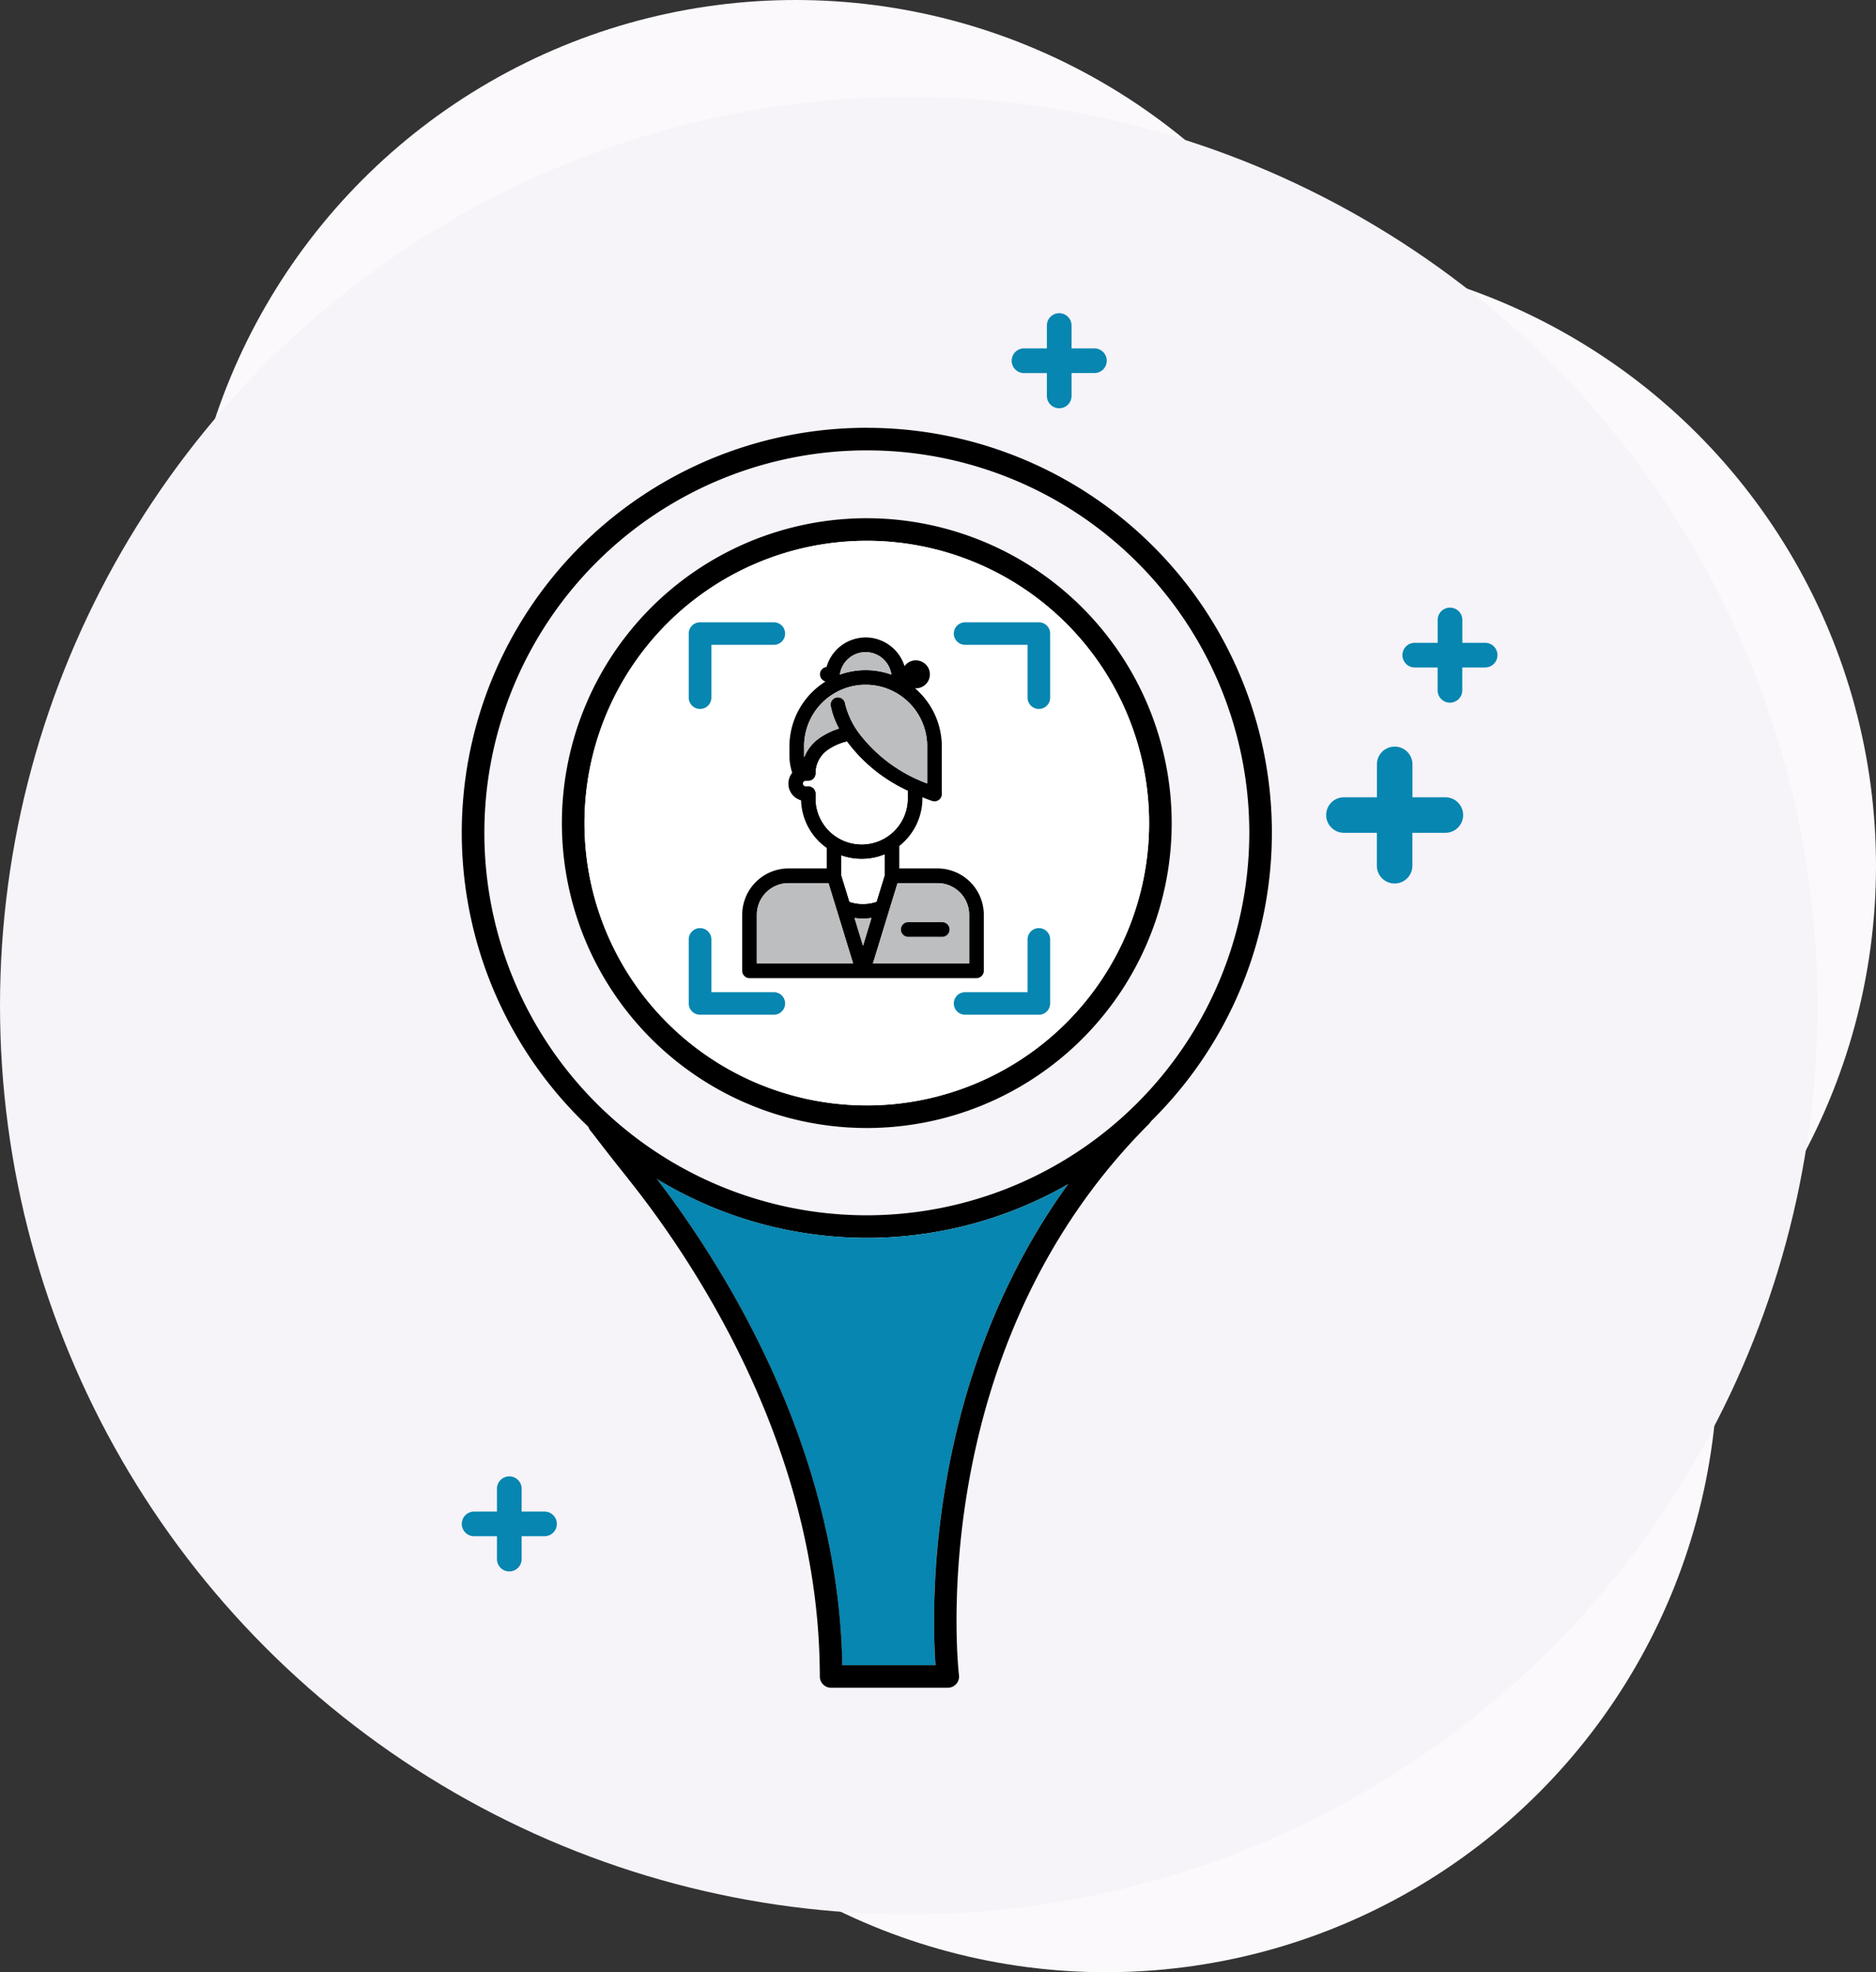 <svg xmlns="http://www.w3.org/2000/svg" width="166.459" height="175" viewBox="0 0 166.459 175"><rect x="0" y="0" width="166.459" height="175" fill="#333333" stroke="none"/><defs><style>.a{fill:#fbf9fc;}.b{fill:#f6f3f9;}.c{fill:#0686b0;}.d{fill:#fff;}.e{fill:#bcbec0;}</style></defs><g transform="translate(-18.202 -6)"><g transform="translate(18.202 6)"><circle class="a" cx="54.292" cy="54.292" r="54.292" transform="translate(16.305)"/><circle class="a" cx="54.292" cy="54.292" r="54.292" transform="translate(57.875 22.541)"/><circle class="a" cx="54.292" cy="54.292" r="54.292" transform="translate(43.839 66.417)"/><circle class="b" cx="80.631" cy="80.631" r="80.631" transform="translate(0 8.601)"/></g><g transform="translate(59.176 33.792)"><path class="c" d="M284.384,88.53h-2.028V86.5a1.094,1.094,0,0,0-2.189,0V88.53h-2.028a1.094,1.094,0,1,0,0,2.189h2.028v2.028a1.094,1.094,0,0,0,2.189,0V90.718h2.028a1.094,1.094,0,1,0,0-2.189Z" transform="translate(-228.25 -85.407)"/><path class="c" d="M372.95,155.254h-2.028v-2.028a1.094,1.094,0,1,0-2.189,0v2.028H366.7a1.094,1.094,0,0,0,0,2.189h2.028v2.028a1.094,1.094,0,0,0,2.189,0v-2.028h2.028a1.094,1.094,0,0,0,0-2.189Z" transform="translate(-282.142 -126.008)"/><path class="c" d="M159.753,352.156h-2.028v-2.028a1.094,1.094,0,0,0-2.189,0v2.028h-2.028a1.094,1.094,0,1,0,0,2.189h2.028v2.028a1.094,1.094,0,0,0,2.189,0v-2.028h2.028a1.094,1.094,0,0,0,0-2.189Z" transform="translate(-152.413 -245.822)"/><path class="c" d="M358.9,188.133h-2.921v-2.921a1.576,1.576,0,1,0-3.152,0v2.921H349.9a1.576,1.576,0,0,0,0,3.152h2.921v2.921a1.576,1.576,0,0,0,3.152,0v-2.921H358.9a1.576,1.576,0,1,0,0-3.152Z" transform="translate(-271.625 -145.179)"/><g transform="translate(0 10.167)"><path d="M188.354,111.377a35.927,35.927,0,0,0-24.693,62.037,33.839,33.839,0,0,0,2.83,2.413,35.876,35.876,0,0,0,44.8-.858c.9-.745,1.764-1.539,2.589-2.365V172.6a35.925,35.925,0,0,0-25.527-61.219Zm0,69.878a33.937,33.937,0,1,1,33.937-33.937A33.976,33.976,0,0,1,188.354,181.255Z" transform="translate(-152.413 -111.377)"/><path class="c" d="M221.341,324.771h-8.266c-.345-19.281-10.438-35.284-16.451-43.141a35.856,35.856,0,0,0,36.47.481C220.475,299.532,221,319.824,221.341,324.771Z" transform="translate(-179.315 -214.975)"/><g transform="translate(11.193 60.09)"><path d="M230.757,266.567c-.761.762-1.491,1.539-2.189,2.325-16.251,18.3-15.032,42-14.7,45.979.032.353.056.553.056.577a.98.98,0,0,1-.24.786,1,1,0,0,1-.754.337h-10.35a1,1,0,0,1-1-1c0-.233,0-.465-.008-.7-.249-19.979-11.344-36.39-17.02-43.485v-.008c-1.916-2.389-3.207-4.107-3.255-4.155a1,1,0,0,1,1.427-1.411c.064.064,1.868,2.311,4.4,5.614,6.013,7.857,16.107,23.859,16.451,43.141h8.266c-.345-4.947-.866-25.238,11.753-42.66a54.834,54.834,0,0,1,5.748-6.75,1,1,0,1,1,1.418,1.413Z" transform="translate(-181.003 -264.86)"/></g><g transform="translate(8.883 8.025)"><path d="M202.16,131.875a27.054,27.054,0,1,0,27.05,27.05A27.087,27.087,0,0,0,202.16,131.875Zm0,52.1a25.05,25.05,0,1,1,25.046-25.054A25.084,25.084,0,0,1,202.16,183.979Z" transform="translate(-175.102 -131.875)"/><path class="d" d="M230.322,162.04a25.05,25.05,0,1,1-25.046-25.046A25.077,25.077,0,0,1,230.322,162.04Z" transform="translate(-178.217 -134.99)"/></g></g><g transform="translate(24.882 28.767)"><path d="M233.3,179.385h-3.393v-1.993a5.4,5.4,0,0,0,2.053-4.226v-.095c.279.115.568.224.852.324a.659.659,0,0,0,.832-.394.648.648,0,0,0,.035-.219v-4.235A6.794,6.794,0,0,0,231.3,163.4a1.225,1.225,0,0,0,.548-.09,1.239,1.239,0,0,0,.683-1.615,1.255,1.255,0,0,0-1.615-.687,1.174,1.174,0,0,0-.543.429,3.633,3.633,0,0,0-3.448-2.551,3.532,3.532,0,0,0-.758.085,3.6,3.6,0,0,0-2.715,2.541.653.653,0,0,0-.13,1.271.108.108,0,0,1,.005.04,6.806,6.806,0,0,0-3.169,5.725v.822a4.8,4.8,0,0,0,.249,1.525,1.541,1.541,0,0,0,.085,2.028,1.561,1.561,0,0,0,.7.419,5.358,5.358,0,0,0,2.277,4.226v1.819h-3.4a4.115,4.115,0,0,0-4.1,4.106v4.973a.651.651,0,0,0,.648.653h20.141a.651.651,0,0,0,.648-.653V183.49A4.116,4.116,0,0,0,233.3,179.385Zm-6.383-19.194a2.315,2.315,0,0,1,2.287,1.993,6.787,6.787,0,0,0-4.569,0A2.313,2.313,0,0,1,226.916,160.191Zm-5.456,8.356a5.459,5.459,0,1,1,10.918,0v3.294a13.372,13.372,0,0,1-6-4.4,7.223,7.223,0,0,1-1.281-2.691.644.644,0,0,0-.643-.548l-.1.005a.655.655,0,0,0-.538.742,6.949,6.949,0,0,0,.742,2.023,6.388,6.388,0,0,0-1.674.8,3.786,3.786,0,0,0-1.415,1.749,1.466,1.466,0,0,1-.005-.15v-.827Zm1.032,4.619v-.424a.655.655,0,0,0-.653-.653H221.6a.234.234,0,1,1,0-.468h.234a.655.655,0,0,0,.653-.653,2.527,2.527,0,0,1,1.116-2.113,4.989,4.989,0,0,1,1.659-.727.228.228,0,0,1,.025.035,14.006,14.006,0,0,0,5.362,4.33v.673a4.081,4.081,0,0,1-8.162,0Zm6.114,4.988v1.834l-.723,2.352a3.811,3.811,0,0,1-2.392.005l-.723-2.357v-1.744A5.419,5.419,0,0,0,228.6,178.154Zm-11.336,9.662v-4.325a2.807,2.807,0,0,1,2.806-2.8h3.548l2.183,7.125Zm9.417-1.575-.752-2.457a5.253,5.253,0,0,0,1.5-.005Zm9.418,1.575h-8.536l2.183-7.125H233.3a2.807,2.807,0,0,1,2.806,2.8v4.325Z" transform="translate(-215.968 -158.885)"/><path class="e" d="M242.928,222.472l-.752,2.461-.752-2.457A5.239,5.239,0,0,0,242.928,222.472Z" transform="translate(-231.457 -197.577)"/><path class="d" d="M242.281,208.1v1.834l-.723,2.352a3.811,3.811,0,0,1-2.392.005l-.723-2.357v-1.744A5.419,5.419,0,0,0,242.281,208.1Z" transform="translate(-229.645 -188.834)"/><path class="e" d="M242.671,164.213a6.787,6.787,0,0,0-4.569,0,2.306,2.306,0,0,1,4.569,0Z" transform="translate(-229.436 -160.914)"/><path class="e" d="M240.911,175.075v3.294a13.372,13.372,0,0,1-6-4.4,7.222,7.222,0,0,1-1.281-2.691.644.644,0,0,0-.643-.548l-.1.005a.655.655,0,0,0-.538.742,6.951,6.951,0,0,0,.742,2.023,6.389,6.389,0,0,0-1.674.8A3.786,3.786,0,0,0,230,176.052a1.466,1.466,0,0,1-.005-.15v-.827a5.459,5.459,0,1,1,10.918,0Z" transform="translate(-224.502 -165.413)"/><path class="d" d="M239.048,186.861v.673a4.081,4.081,0,0,1-8.162,0v-.424a.655.655,0,0,0-.653-.653H230a.234.234,0,1,1,0-.468h.234a.655.655,0,0,0,.653-.653A2.527,2.527,0,0,1,232,183.223a4.989,4.989,0,0,1,1.659-.727.228.228,0,0,1,.025.035A14.015,14.015,0,0,0,239.048,186.861Z" transform="translate(-224.363 -173.252)"/><path class="e" d="M251.328,214.581h-3.548l-2.183,7.125h8.536v-4.325A2.807,2.807,0,0,0,251.328,214.581Zm.419,4.763h-3.015a.65.65,0,1,1,0-1.3h3.015a.65.65,0,0,1,0,1.3Z" transform="translate(-233.998 -192.776)"/><path class="e" d="M227.827,221.706h-8.536v-4.325a2.807,2.807,0,0,1,2.806-2.8h3.548Z" transform="translate(-217.99 -192.776)"/><path d="M256.251,224.074a.651.651,0,0,1-.648.653h-3.015a.65.65,0,1,1,0-1.3H255.6A.647.647,0,0,1,256.251,224.074Z" transform="translate(-237.854 -198.158)"/></g><g transform="translate(20.136 27.425)"><path class="c" d="M204.848,163.147a1,1,0,0,1-1-1V156.46a1,1,0,0,1,1-1H211.4a1,1,0,1,1,0,2h-5.545v4.682A1,1,0,0,1,204.848,163.147Z" transform="translate(-203.846 -155.458)"/></g><g transform="translate(43.657 27.425)"><path class="c" d="M271.473,163.147a1,1,0,0,0,1-1V156.46a1,1,0,0,0-1-1h-6.548a1,1,0,0,0,0,2h5.545v4.682A1,1,0,0,0,271.473,163.147Z" transform="translate(-263.923 -155.458)"/></g><g transform="translate(20.136 54.564)"><path class="c" d="M204.848,224.776a1,1,0,0,0-1,1v5.684a1,1,0,0,0,1,1H211.4a1,1,0,1,0,0-2h-5.545v-4.682A1,1,0,0,0,204.848,224.776Z" transform="translate(-203.846 -224.776)"/></g><g transform="translate(43.657 54.564)"><path class="c" d="M271.473,224.776a1,1,0,0,1,1,1v5.684a1,1,0,0,1-1,1h-6.548a1,1,0,0,1,0-2h5.545v-4.682A1,1,0,0,1,271.473,224.776Z" transform="translate(-263.923 -224.776)"/></g></g></g></svg>